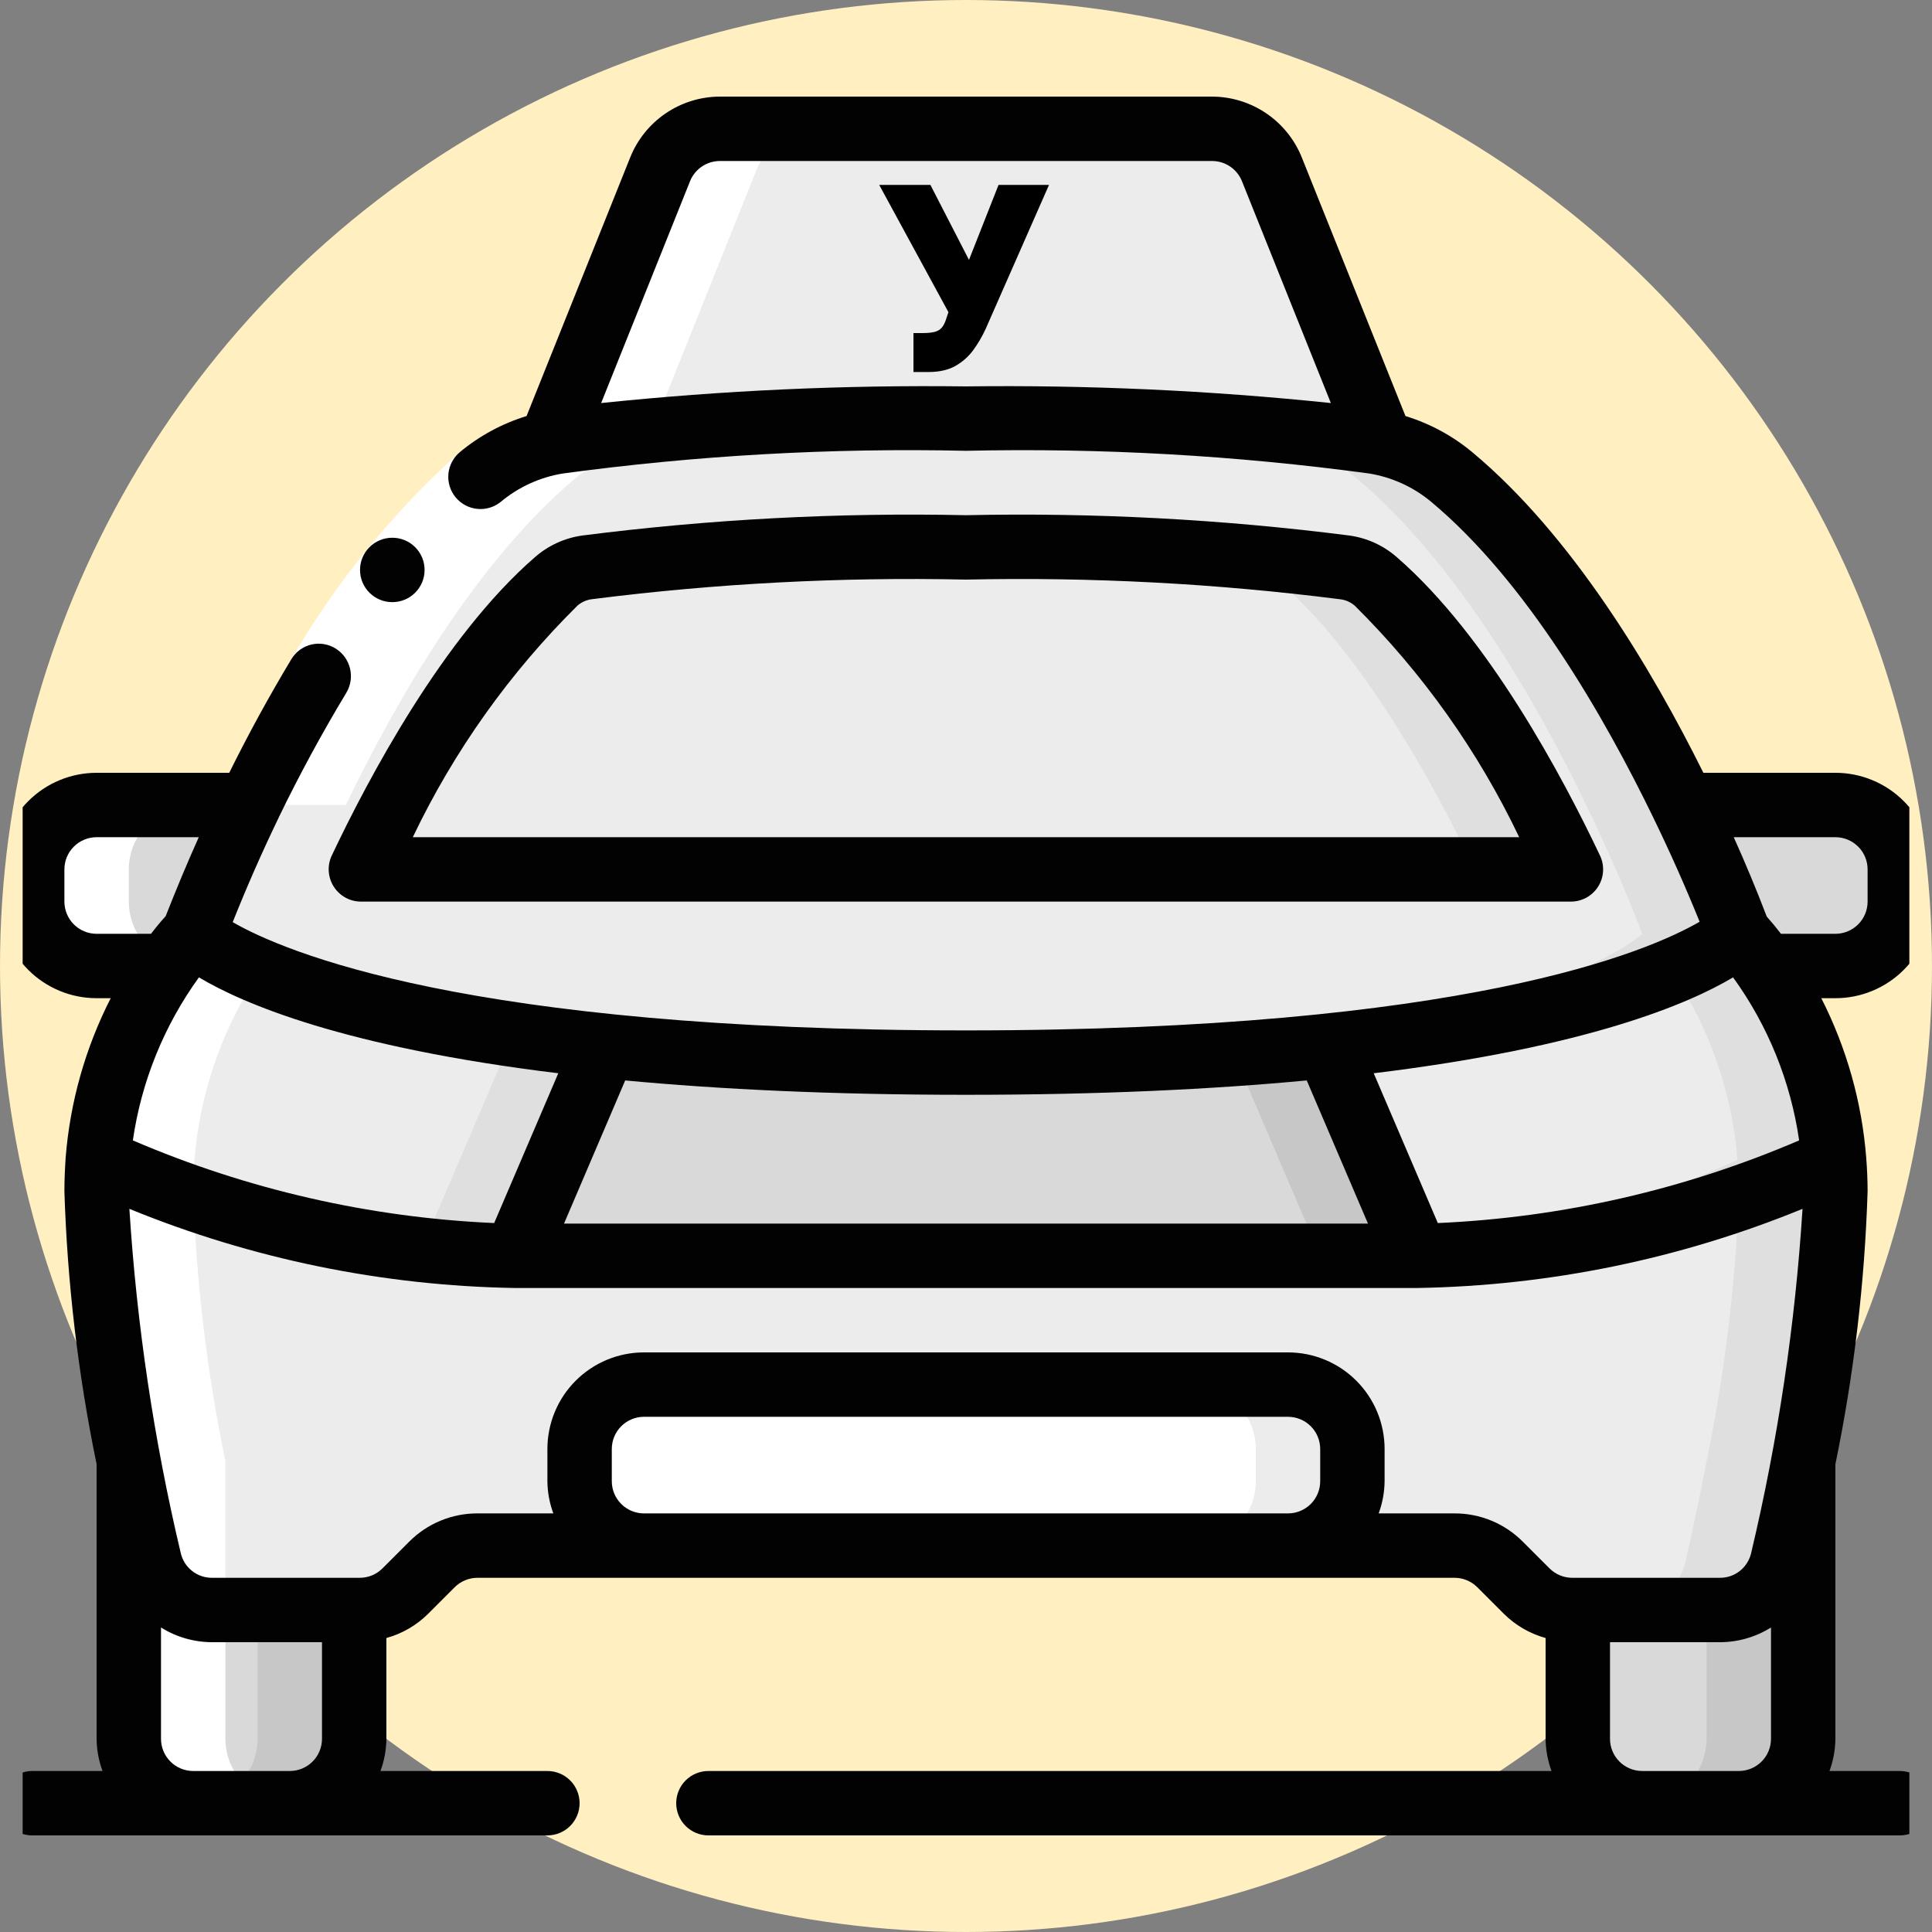 <?xml version="1.0" encoding="UTF-8"?> <svg xmlns="http://www.w3.org/2000/svg" width="512" height="512" viewBox="0 0 512 512" fill="none"><rect x="0" y="0" width="512" height="512" fill="#808080" stroke="none"/> <g clip-path="url(#clip0_5_479)"> <circle cx="256" cy="256" r="256" fill="#FFEFC1"></circle> <g clip-path="url(#clip1_5_479)"> <g clip-path="url(#clip2_5_479)"> <path d="M160.341 277.163L136.533 332.8C98.311 332.032 60.66 323.375 25.941 307.371C27.418 288.913 33.775 271.189 44.373 256C46.421 252.979 48.7 250.121 51.2 247.467C51.2 247.467 71.68 267.947 160.341 277.163Z" fill="#ECECEC"></path> <path d="M51.2 247.467C48.7 250.121 46.421 252.979 44.373 256C44.075 256.427 43.742 256.956 43.426 257.425C72.769 268.311 103.514 274.957 134.733 277.163L111.556 331.332C119.851 332.28 128.188 332.775 136.533 332.8L160.341 277.163C71.68 267.947 51.2 247.467 51.2 247.467Z" fill="#DFDFDF"></path> <path d="M486.059 307.371C451.34 323.375 413.689 332.032 375.467 332.8L351.659 277.163C440.32 267.947 460.8 247.467 460.8 247.467C463.3 250.121 465.579 252.979 467.627 256C478.221 271.184 484.583 288.915 486.059 307.371Z" fill="#ECECEC"></path> <path d="M467.627 256C465.586 252.975 463.303 250.121 460.8 247.467C455.45 251.749 449.426 255.114 442.974 257.425C453.013 272.287 459.037 289.493 460.459 307.371C433.35 319.796 404.456 327.882 374.835 331.332L375.467 332.8C413.689 332.032 451.34 323.375 486.059 307.371C484.583 288.915 478.221 271.184 467.627 256Z" fill="#DFDFDF"></path> <path d="M486.059 307.371C451.34 323.375 413.689 332.032 375.467 332.8H136.533C98.311 332.032 60.66 323.375 25.941 307.371C25.685 310.102 25.6 312.832 25.6 315.734C26.394 339.772 29.252 363.691 34.133 387.243C36.096 397.398 38.059 406.528 39.595 413.355C40.421 417.146 42.525 420.537 45.554 422.961C48.584 425.385 52.355 426.693 56.235 426.667H95.317C99.866 426.667 104.226 424.849 107.435 421.632L114.432 414.635C117.641 411.418 122.001 409.6 126.549 409.6H170.667C166.144 409.587 161.811 407.784 158.614 404.587C155.416 401.389 153.613 397.056 153.6 392.534V384C153.613 379.478 155.416 375.145 158.614 371.947C161.811 368.749 166.144 366.947 170.667 366.934H341.333C345.856 366.947 350.189 368.749 353.386 371.947C356.584 375.145 358.386 379.478 358.4 384V392.534C358.386 397.056 356.584 401.389 353.386 404.587C350.189 407.784 345.856 409.587 341.333 409.6H385.451C389.999 409.6 394.359 411.418 397.568 414.635L404.565 421.632C407.774 424.849 412.134 426.667 416.683 426.667H455.765C459.645 426.693 463.416 425.385 466.446 422.961C469.475 420.537 471.579 417.146 472.405 413.355C473.941 406.528 475.904 397.398 477.867 387.243C482.748 363.691 485.606 339.772 486.4 315.734C486.4 312.832 486.315 310.102 486.059 307.371ZM101.12 363.52L94.635 389.291C94.417 390.214 93.894 391.036 93.151 391.625C92.407 392.214 91.487 392.534 90.539 392.534H71.083C70.226 392.546 69.385 392.301 68.67 391.829C67.954 391.357 67.397 390.681 67.072 389.888C62.951 379.24 60.532 368.009 59.904 356.608C59.859 355.899 59.991 355.189 60.286 354.543C60.582 353.896 61.032 353.333 61.598 352.902C62.164 352.472 62.827 352.188 63.529 352.075C64.231 351.962 64.949 352.024 65.621 352.256C75.733 355.815 86.315 357.854 97.024 358.315C97.658 358.325 98.283 358.476 98.851 358.757C99.42 359.039 99.919 359.444 100.311 359.943C100.703 360.441 100.98 361.021 101.12 361.64C101.26 362.259 101.26 362.901 101.12 363.52ZM445.099 389.888C444.779 390.667 444.235 391.334 443.536 391.805C442.838 392.276 442.016 392.529 441.173 392.534H421.632C420.684 392.534 419.763 392.214 419.02 391.625C418.276 391.036 417.753 390.214 417.536 389.291L411.051 363.52C410.911 362.901 410.911 362.259 411.051 361.64C411.191 361.021 411.467 360.441 411.86 359.943C412.252 359.444 412.751 359.039 413.319 358.757C413.888 358.476 414.512 358.325 415.147 358.315C425.856 357.856 436.438 355.814 446.549 352.256C447.221 352.024 447.94 351.962 448.642 352.075C449.344 352.188 450.007 352.472 450.573 352.902C451.138 353.333 451.589 353.896 451.884 354.543C452.18 355.189 452.311 355.899 452.267 356.608C451.683 368.015 449.262 379.252 445.099 389.888Z" fill="#ECECEC"></path> <path d="M486.059 307.371C477.841 311.236 469.402 314.624 460.8 317.543C459.855 340.969 457.001 364.28 452.267 387.243C450.304 397.398 448.341 406.528 446.805 413.355C445.979 417.146 443.875 420.537 440.845 422.961C437.816 425.385 434.045 426.693 430.165 426.667H455.765C459.645 426.693 463.416 425.385 466.445 422.961C469.475 420.537 471.579 417.146 472.405 413.355C473.941 406.528 475.904 397.398 477.867 387.243C482.748 363.691 485.606 339.772 486.4 315.734C486.4 312.832 486.315 310.102 486.059 307.371Z" fill="#DFDFDF"></path> <path d="M93.867 426.667V460.8C93.853 465.322 92.051 469.655 88.853 472.853C85.655 476.051 81.322 477.853 76.8 477.867H51.2C46.678 477.853 42.345 476.051 39.147 472.853C35.949 469.655 34.147 465.322 34.133 460.8V387.243C36.096 397.397 38.059 406.528 39.595 413.355C40.421 417.146 42.525 420.537 45.554 422.961C48.584 425.385 52.355 426.693 56.235 426.667H93.867Z" fill="#D9D9D9"></path> <path d="M68.267 426.667V460.8C68.253 465.322 66.451 469.655 63.253 472.853C60.055 476.051 55.722 477.853 51.2 477.867H76.8C81.322 477.853 85.655 476.051 88.853 472.853C92.051 469.655 93.853 465.322 93.867 460.8V426.667H68.267Z" fill="#C7C7C7"></path> <path d="M477.867 387.243V460.8C477.853 465.322 476.051 469.655 472.853 472.853C469.655 476.051 465.322 477.853 460.8 477.867H435.2C430.678 477.853 426.345 476.051 423.147 472.853C419.949 469.655 418.147 465.322 418.133 460.8V426.667H455.765C459.645 426.693 463.416 425.385 466.445 422.961C469.475 420.537 471.579 417.146 472.405 413.355C473.941 406.528 475.904 397.397 477.867 387.243Z" fill="#D9D9D9"></path> <path d="M472.405 413.355C471.579 417.146 469.475 420.537 466.445 422.961C463.416 425.385 459.645 426.693 455.765 426.667H452.267V460.8C452.253 465.322 450.451 469.655 447.253 472.853C444.055 476.051 439.722 477.853 435.2 477.867H460.8C465.322 477.853 469.655 476.051 472.853 472.853C476.051 469.655 477.853 465.322 477.867 460.8V387.243C475.904 397.397 473.941 406.528 472.405 413.355Z" fill="#C7C7C7"></path> <path d="M375.467 332.8H136.533L160.341 277.163C192.128 280.32 224.06 281.796 256 281.6C287.94 281.796 319.872 280.32 351.659 277.163L375.467 332.8Z" fill="#D9D9D9"></path> <path d="M351.659 277.163C343.979 278.016 335.718 278.69 326.972 279.305L349.867 332.8H375.467L351.659 277.163Z" fill="#C7C7C7"></path> <path d="M341.333 366.933H170.667C161.241 366.933 153.6 374.574 153.6 384V392.533C153.6 401.959 161.241 409.6 170.667 409.6H341.333C350.759 409.6 358.4 401.959 358.4 392.533V384C358.4 374.574 350.759 366.933 341.333 366.933Z" fill="white"></path> <path d="M341.333 366.933H315.733C320.256 366.947 324.589 368.749 327.786 371.947C330.984 375.145 332.786 379.478 332.8 384V392.533C332.786 397.056 330.984 401.389 327.786 404.586C324.589 407.784 320.256 409.587 315.733 409.6H341.333C345.856 409.587 350.189 407.784 353.386 404.586C356.584 401.389 358.386 397.056 358.4 392.533V384C358.386 379.478 356.584 375.145 353.386 371.947C350.189 368.749 345.856 366.947 341.333 366.933ZM445.952 213.333C432.811 186.027 411.477 148.736 384.683 126.379C379.339 121.934 372.977 118.885 366.165 117.504C365.549 117.321 364.922 117.179 364.288 117.077C328.412 112.166 292.202 110.111 256 110.933C219.798 110.111 183.588 112.166 147.712 117.077C147.078 117.179 146.451 117.321 145.835 117.504C139.023 118.885 132.661 121.934 127.317 126.379C100.523 148.736 79.189 186.027 66.048 213.333C56.491 233.045 51.2 247.467 51.2 247.467C51.2 247.467 71.68 267.947 160.341 277.163C192.128 280.32 224.06 281.796 256 281.6C287.94 281.796 319.872 280.32 351.659 277.163C440.32 267.947 460.8 247.467 460.8 247.467C460.8 247.467 455.509 233.045 445.952 213.333ZM95.659 230.4C107.776 204.8 126.379 172.373 147.371 154.112C149.7 152.064 152.576 150.767 155.648 150.357C188.928 146.125 222.464 144.358 256 145.067C289.536 144.358 323.072 146.125 356.352 150.357C359.424 150.767 362.3 152.064 364.629 154.112C385.621 172.373 404.224 204.8 416.341 230.4H95.659Z" fill="#ECECEC"></path> <path d="M445.952 213.333C432.811 186.027 411.477 148.736 384.683 126.379C379.339 121.934 372.977 118.885 366.165 117.504C365.549 117.321 364.922 117.179 364.288 117.077C328.412 112.166 292.202 110.111 256 110.933C251.571 110.933 247.33 110.933 243.2 110.993C275.137 110.611 307.058 112.645 338.688 117.077C339.319 117.18 339.951 117.325 340.565 117.504C347.375 118.886 353.741 121.941 359.083 126.379C385.877 148.736 407.211 186.027 420.352 213.333C429.909 233.045 435.2 247.467 435.2 247.467C435.2 247.467 414.72 267.947 326.059 277.163C303.292 279.586 275.874 281.19 243.2 281.532C247.39 281.574 251.639 281.6 256 281.6C287.94 281.796 319.872 280.32 351.659 277.163C440.32 267.947 460.8 247.467 460.8 247.467C460.8 247.467 455.509 233.045 445.952 213.333Z" fill="#DFDFDF"></path> <path d="M416.341 230.4H95.659C107.776 204.8 126.379 172.374 147.371 154.112C149.7 152.064 152.576 150.767 155.648 150.358C188.928 146.125 222.464 144.359 256 145.067C289.536 144.359 323.072 146.125 356.352 150.358C359.424 150.767 362.3 152.064 364.629 154.112C385.621 172.374 404.224 204.8 416.341 230.4Z" fill="#ECECEC"></path> <path d="M364.629 154.112C362.301 152.071 359.421 150.765 356.352 150.358C323.072 146.125 289.536 144.359 256 145.067C251.554 145.067 247.322 145.067 243.2 145.127C272.469 144.819 301.73 146.577 330.752 150.358C333.824 150.767 336.7 152.064 339.029 154.112C360.021 172.374 378.624 204.8 390.741 230.4H416.341C404.224 204.8 385.621 172.374 364.629 154.112Z" fill="#DFDFDF"></path> <path d="M66.048 213.333C56.491 233.045 51.2 247.467 51.2 247.467C48.7 250.121 46.421 252.979 44.373 256H25.6C21.078 255.987 16.745 254.184 13.547 250.987C10.349 247.789 8.547 243.456 8.533 238.933V230.4C8.547 225.878 10.349 221.545 13.547 218.347C16.745 215.149 21.078 213.347 25.6 213.333H66.048ZM503.467 230.4V238.933C503.453 243.456 501.651 247.789 498.453 250.987C495.255 254.184 490.922 255.987 486.4 256H467.627C465.586 252.975 463.303 250.121 460.8 247.467C460.8 247.467 455.509 233.045 445.952 213.333H486.4C490.922 213.347 495.255 215.149 498.453 218.347C501.651 221.545 503.453 225.878 503.467 230.4Z" fill="#D9D9D9"></path> <path d="M101.12 363.52L94.635 389.291C94.417 390.214 93.894 391.036 93.151 391.625C92.407 392.213 91.487 392.534 90.539 392.533H71.083C70.226 392.546 69.385 392.301 68.67 391.829C67.954 391.357 67.397 390.681 67.072 389.888C62.951 379.24 60.532 368.009 59.904 356.608C59.859 355.899 59.991 355.189 60.286 354.543C60.582 353.896 61.032 353.333 61.598 352.902C62.164 352.472 62.827 352.187 63.529 352.075C64.231 351.962 64.949 352.024 65.621 352.256C75.733 355.814 86.315 357.854 97.024 358.315C97.658 358.325 98.283 358.476 98.851 358.757C99.42 359.039 99.919 359.444 100.311 359.942C100.703 360.441 100.98 361.021 101.12 361.64C101.26 362.259 101.26 362.901 101.12 363.52ZM452.267 356.608C451.683 368.015 449.262 379.252 445.099 389.888C444.779 390.667 444.235 391.334 443.536 391.805C442.838 392.276 442.016 392.529 441.173 392.533H421.632C420.684 392.534 419.763 392.213 419.02 391.625C418.276 391.036 417.753 390.214 417.536 389.291L411.051 363.52C410.911 362.901 410.911 362.259 411.051 361.64C411.191 361.021 411.467 360.441 411.86 359.942C412.252 359.444 412.751 359.039 413.319 358.757C413.888 358.476 414.512 358.325 415.147 358.315C425.856 357.855 436.438 355.814 446.549 352.256C447.221 352.024 447.94 351.962 448.642 352.075C449.344 352.187 450.007 352.472 450.573 352.902C451.138 353.333 451.589 353.896 451.884 354.543C452.18 355.189 452.311 355.899 452.267 356.608Z" fill="#ECECEC"></path> <path d="M366.165 117.504C365.549 117.322 364.922 117.179 364.288 117.078C328.412 112.166 292.202 110.111 256 110.934C219.798 110.111 183.588 112.166 147.712 117.078C147.078 117.179 146.451 117.322 145.835 117.504L174.933 44.886C176.193 41.724 178.369 39.01 181.182 37.094C183.995 35.178 187.317 34.147 190.72 34.133H321.28C324.684 34.147 328.005 35.178 330.818 37.094C333.631 39.01 335.807 41.724 337.067 44.886L366.165 117.504Z" fill="#ECECEC"></path> <path d="M337.067 44.886C335.807 41.724 333.631 39.01 330.818 37.094C328.005 35.178 324.684 34.147 321.28 34.133H295.68C299.084 34.147 302.405 35.178 305.218 37.094C308.031 39.01 310.207 41.724 311.467 44.886L339.149 114.006C350.421 115.012 358.596 116.13 364.288 117.103C364.919 117.206 365.551 117.351 366.165 117.53L337.067 44.886Z" fill="#ECECEC"></path> <path d="M91.648 213.334C104.789 186.027 126.123 148.736 152.917 126.379C158.261 121.934 164.623 118.885 171.435 117.504L200.533 44.886C201.793 41.724 203.969 39.01 206.782 37.094C209.595 35.178 212.916 34.147 216.32 34.133H190.72C187.316 34.147 183.995 35.178 181.182 37.094C178.369 39.01 176.193 41.724 174.933 44.886L145.835 117.504C139.023 118.885 132.661 121.934 127.317 126.379C100.523 148.736 79.189 186.027 66.048 213.334H91.648ZM25.6 256H44.373C32.146 273.519 25.593 294.37 25.6 315.734C26.394 339.772 29.252 363.691 34.133 387.243V460.8C34.147 465.322 35.949 469.656 39.147 472.853C42.345 476.051 46.678 477.853 51.2 477.867H76.8C72.278 477.853 67.945 476.051 64.747 472.853C61.549 469.656 59.747 465.322 59.733 460.8V387.243C54.85 363.694 51.996 339.77 51.2 315.734C51.193 294.37 57.746 273.519 69.973 256H51.2C46.678 255.987 42.345 254.184 39.147 250.987C35.949 247.789 34.147 243.456 34.133 238.934V230.4C34.147 225.878 35.949 221.545 39.147 218.347C42.345 215.149 46.678 213.347 51.2 213.334H25.6C21.078 213.347 16.745 215.149 13.547 218.347C10.349 221.545 8.547 225.878 8.533 230.4V238.934C8.547 243.456 10.349 247.789 13.547 250.987C16.745 254.184 21.078 255.987 25.6 256Z" fill="white"></path> <path d="M91.784 183.586L77.201 174.712C89.106 154.176 104.18 135.65 121.865 119.817L132.787 132.924C116.557 147.565 102.721 164.66 91.784 183.586Z" fill="white"></path> <path d="M103.987 159.573C102.867 159.579 101.756 159.364 100.718 158.94C99.681 158.516 98.737 157.893 97.941 157.104C96.332 155.512 95.422 153.346 95.411 151.083C95.4 148.819 96.288 146.644 97.88 145.036C99.473 143.428 101.639 142.518 103.902 142.507H103.987C106.25 142.507 108.421 143.406 110.021 145.006C111.622 146.606 112.521 148.777 112.521 151.04C112.521 153.303 111.622 155.474 110.021 157.074C108.421 158.674 106.25 159.573 103.987 159.573ZM88.448 234.965C89.218 236.181 90.283 237.182 91.543 237.876C92.804 238.57 94.22 238.934 95.659 238.933H416.341C417.778 238.928 419.19 238.56 420.446 237.864C421.702 237.167 422.762 236.165 423.528 234.95C424.294 233.735 424.741 232.346 424.827 230.912C424.913 229.478 424.636 228.046 424.021 226.748C414.327 206.268 394.453 168.772 370.261 147.738C366.721 144.601 362.334 142.579 357.649 141.926C323.946 137.613 289.97 135.81 256 136.533C222.065 135.807 188.123 137.602 154.453 141.901C149.737 142.526 145.312 144.536 141.739 147.678C117.478 168.772 97.604 206.276 87.91 226.748C87.299 228.052 87.028 229.489 87.122 230.926C87.216 232.363 87.672 233.752 88.448 234.965ZM153.045 160.486C154.156 159.532 155.531 158.936 156.988 158.78C189.818 154.608 222.913 152.876 256 153.6C289.144 152.875 322.304 154.624 355.183 158.814C356.608 158.985 357.948 159.579 359.032 160.521C376.979 178.308 391.719 199.062 402.603 221.867H109.397C120.299 199.043 135.066 178.277 153.045 160.486Z" fill="#020202"></path> <path d="M486.4 204.8H451.413C437.76 177.314 416.64 141.892 390.144 119.817C384.942 115.491 378.932 112.242 372.463 110.259L345.003 41.754C343.103 37.007 339.832 32.935 335.606 30.057C331.38 27.18 326.392 25.628 321.28 25.6L190.72 25.6C185.615 25.626 180.633 27.172 176.411 30.041C172.189 32.911 168.917 36.974 167.014 41.711L139.546 110.259C133.077 112.242 127.067 115.491 121.865 119.817C120.126 121.266 119.035 123.347 118.831 125.601C118.627 127.855 119.327 130.098 120.777 131.836C122.226 133.574 124.307 134.665 126.561 134.869C128.815 135.073 131.058 134.373 132.796 132.924C137.474 129.045 143.099 126.48 149.094 125.491C184.516 120.687 220.262 118.665 256 119.467C291.735 118.67 327.478 120.685 362.897 125.491C368.896 126.478 374.524 129.043 379.204 132.924C404.617 154.095 425.19 190.012 438.084 216.551L438.161 216.721C442.556 225.762 446.643 234.949 450.415 244.267C436.727 252.22 388.147 273.067 256 273.067C123.853 273.067 75.29 252.228 61.67 244.378C65.371 235.082 69.399 225.921 73.745 216.909L73.958 216.448C79.397 205.228 85.345 194.263 91.784 183.586C94.174 179.576 92.936 174.396 88.994 171.896C88.039 171.29 86.973 170.883 85.858 170.697C84.743 170.511 83.602 170.55 82.503 170.813C81.403 171.075 80.368 171.556 79.457 172.225C78.546 172.895 77.779 173.74 77.201 174.712C71.309 184.513 65.82 194.551 60.749 204.8H25.6C18.811 204.8 12.299 207.497 7.498 212.298C2.697 217.099 0 223.611 0 230.4L0 238.933C0 245.723 2.697 252.234 7.498 257.035C12.299 261.836 18.811 264.533 25.6 264.533H29.338C22.612 277.723 18.552 292.108 17.391 306.867V306.91C17.203 309.76 17.067 312.704 17.067 315.733C17.835 340.028 20.693 364.22 25.6 388.028V460.8C25.626 463.71 26.163 466.603 27.17 469.333H8.533C6.27 469.333 4.1 470.232 2.499 471.833C0.899 473.433 0 475.604 0 477.867C0 480.13 0.899 482.3 2.499 483.901C4.1 485.501 6.27 486.4 8.533 486.4H145.067C147.33 486.4 149.5 485.501 151.101 483.901C152.701 482.3 153.6 480.13 153.6 477.867C153.6 475.604 152.701 473.433 151.101 471.833C149.5 470.232 147.33 469.333 145.067 469.333H100.83C101.837 466.603 102.366 463.71 102.4 460.8V434.091C106.564 432.939 110.363 430.738 113.434 427.699L120.499 420.634C121.292 419.84 122.234 419.211 123.271 418.782C124.308 418.353 125.419 418.133 126.541 418.133H385.459C386.581 418.133 387.692 418.353 388.729 418.782C389.766 419.211 390.708 419.84 391.501 420.634L398.566 427.699C401.638 430.737 405.436 432.939 409.6 434.091V460.8C409.626 463.71 410.163 466.603 411.17 469.333H187.733C185.47 469.333 183.3 470.232 181.699 471.833C180.099 473.433 179.2 475.604 179.2 477.867C179.2 480.13 180.099 482.3 181.699 483.901C183.3 485.501 185.47 486.4 187.733 486.4H503.467C505.73 486.4 507.9 485.501 509.501 483.901C511.101 482.3 512 480.13 512 477.867C512 475.604 511.101 473.433 509.501 471.833C507.9 470.232 505.73 469.333 503.467 469.333H484.83C485.837 466.603 486.366 463.71 486.4 460.8V388.028C491.307 364.22 494.165 340.028 494.933 315.733C494.933 312.704 494.797 309.76 494.575 306.91V306.867C493.424 292.11 489.376 277.725 482.662 264.533H486.4C493.19 264.533 499.701 261.836 504.502 257.035C509.303 252.234 512 245.723 512 238.933V230.4C512 223.611 509.303 217.099 504.502 212.298C499.701 207.497 493.19 204.8 486.4 204.8ZM159.309 106.812L182.869 48.017C183.5 46.448 184.583 45.101 185.981 44.148C187.379 43.196 189.028 42.68 190.72 42.667H321.28C322.979 42.68 324.636 43.2 326.038 44.161C327.439 45.122 328.522 46.48 329.148 48.06L352.691 106.812C320.574 103.468 288.289 101.995 256 102.4C223.711 101.995 191.426 103.468 159.309 106.812ZM381.039 324.122L364.049 284.425C420.693 277.53 447.625 265.984 459.281 259.012C468.529 271.784 474.538 286.61 476.791 302.217C446.46 315.245 414.018 322.667 381.039 324.122ZM346.3 286.328L362.53 324.267H149.47L165.683 286.328C190.592 288.666 220.356 290.133 256 290.133C291.644 290.133 321.408 288.666 346.3 286.328ZM35.209 302.217C37.466 286.611 43.474 271.786 52.719 259.012C64.367 265.984 91.298 277.53 147.951 284.425L130.961 324.122C97.982 322.667 65.54 315.245 35.209 302.217ZM25.6 247.467C23.337 247.467 21.166 246.568 19.566 244.967C17.966 243.367 17.067 241.197 17.067 238.933V230.4C17.067 228.137 17.966 225.966 19.566 224.366C21.166 222.766 23.337 221.867 25.6 221.867H52.676C49.604 228.693 46.703 235.691 43.904 242.782C42.546 244.29 41.251 245.853 40.021 247.467H25.6ZM51.2 469.333C48.937 469.333 46.766 468.434 45.166 466.834C43.566 465.234 42.667 463.063 42.667 460.8V431.3C46.725 433.84 51.413 435.191 56.2 435.2H85.333V460.8C85.333 463.063 84.434 465.234 82.834 466.834C81.234 468.434 79.063 469.333 76.8 469.333H51.2ZM170.667 401.067C168.403 401.067 166.233 400.168 164.633 398.567C163.032 396.967 162.133 394.797 162.133 392.533V384C162.133 381.737 163.032 379.566 164.633 377.966C166.233 376.366 168.403 375.467 170.667 375.467H341.333C343.597 375.467 345.767 376.366 347.367 377.966C348.968 379.566 349.867 381.737 349.867 384V392.533C349.867 394.797 348.968 396.967 347.367 398.567C345.767 400.168 343.597 401.067 341.333 401.067H170.667ZM385.459 401.067H365.363C366.37 398.336 366.899 395.443 366.933 392.533V384C366.933 377.211 364.236 370.699 359.435 365.898C354.634 361.097 348.123 358.4 341.333 358.4H170.667C163.877 358.4 157.366 361.097 152.565 365.898C147.764 370.699 145.067 377.211 145.067 384V392.533C145.092 395.443 145.63 398.336 146.637 401.067H126.541C123.176 401.056 119.843 401.714 116.735 403.001C113.626 404.289 110.805 406.181 108.433 408.568L101.367 415.633C100.574 416.427 99.632 417.056 98.596 417.485C97.559 417.914 96.448 418.134 95.326 418.133H56.2C54.268 418.148 52.388 417.5 50.876 416.296C49.363 415.093 48.309 413.407 47.889 411.52C40.783 381.573 36.233 351.076 34.287 320.359C66.767 333.651 101.443 340.764 136.533 341.333H375.467C410.547 340.762 445.218 333.653 477.687 320.359C475.742 351.076 471.191 381.573 464.085 411.52C463.666 413.407 462.612 415.093 461.099 416.296C459.586 417.5 457.707 418.148 455.774 418.133H416.674C415.552 418.134 414.441 417.914 413.404 417.485C412.368 417.056 411.426 416.427 410.633 415.633L403.567 408.568C401.196 406.181 398.374 404.289 395.265 403.001C392.157 401.714 388.824 401.056 385.459 401.067ZM435.2 469.333C432.937 469.333 430.766 468.434 429.166 466.834C427.566 465.234 426.667 463.063 426.667 460.8V435.2H455.8C460.587 435.191 465.275 433.84 469.333 431.3V460.8C469.333 463.063 468.434 465.234 466.834 466.834C465.234 468.434 463.063 469.333 460.8 469.333H435.2ZM494.933 238.933C494.933 241.197 494.034 243.367 492.434 244.967C490.834 246.568 488.663 247.467 486.4 247.467H471.979C470.778 245.899 469.52 244.377 468.207 242.901C465.494 235.807 462.577 228.793 459.46 221.867H486.4C488.663 221.867 490.834 222.766 492.434 224.366C494.034 225.966 494.933 228.137 494.933 230.4V238.933Z" fill="#020202"></path> <path d="M242.076 98.586V88.267H244.465C245.866 88.267 246.973 88.156 247.785 87.933C248.613 87.694 249.25 87.28 249.696 86.691C250.158 86.086 250.548 85.242 250.866 84.159L251.344 82.726L233 49H246.567L256.79 68.873L264.624 49H278L261.185 87.217C260.261 89.223 259.162 91.094 257.889 92.83C256.615 94.549 255.03 95.943 253.135 97.01C251.24 98.061 248.892 98.586 246.089 98.586H242.076Z" fill="black"></path> </g> </g> </g> <defs> <clipPath id="clip0_5_479"> <rect width="512" height="512" fill="white"></rect> </clipPath> <clipPath id="clip1_5_479"> <rect width="500" height="500" fill="white" transform="translate(6 6)"></rect> </clipPath> <clipPath id="clip2_5_479"> <rect width="512" height="512" fill="white"></rect> </clipPath> </defs> </svg> 